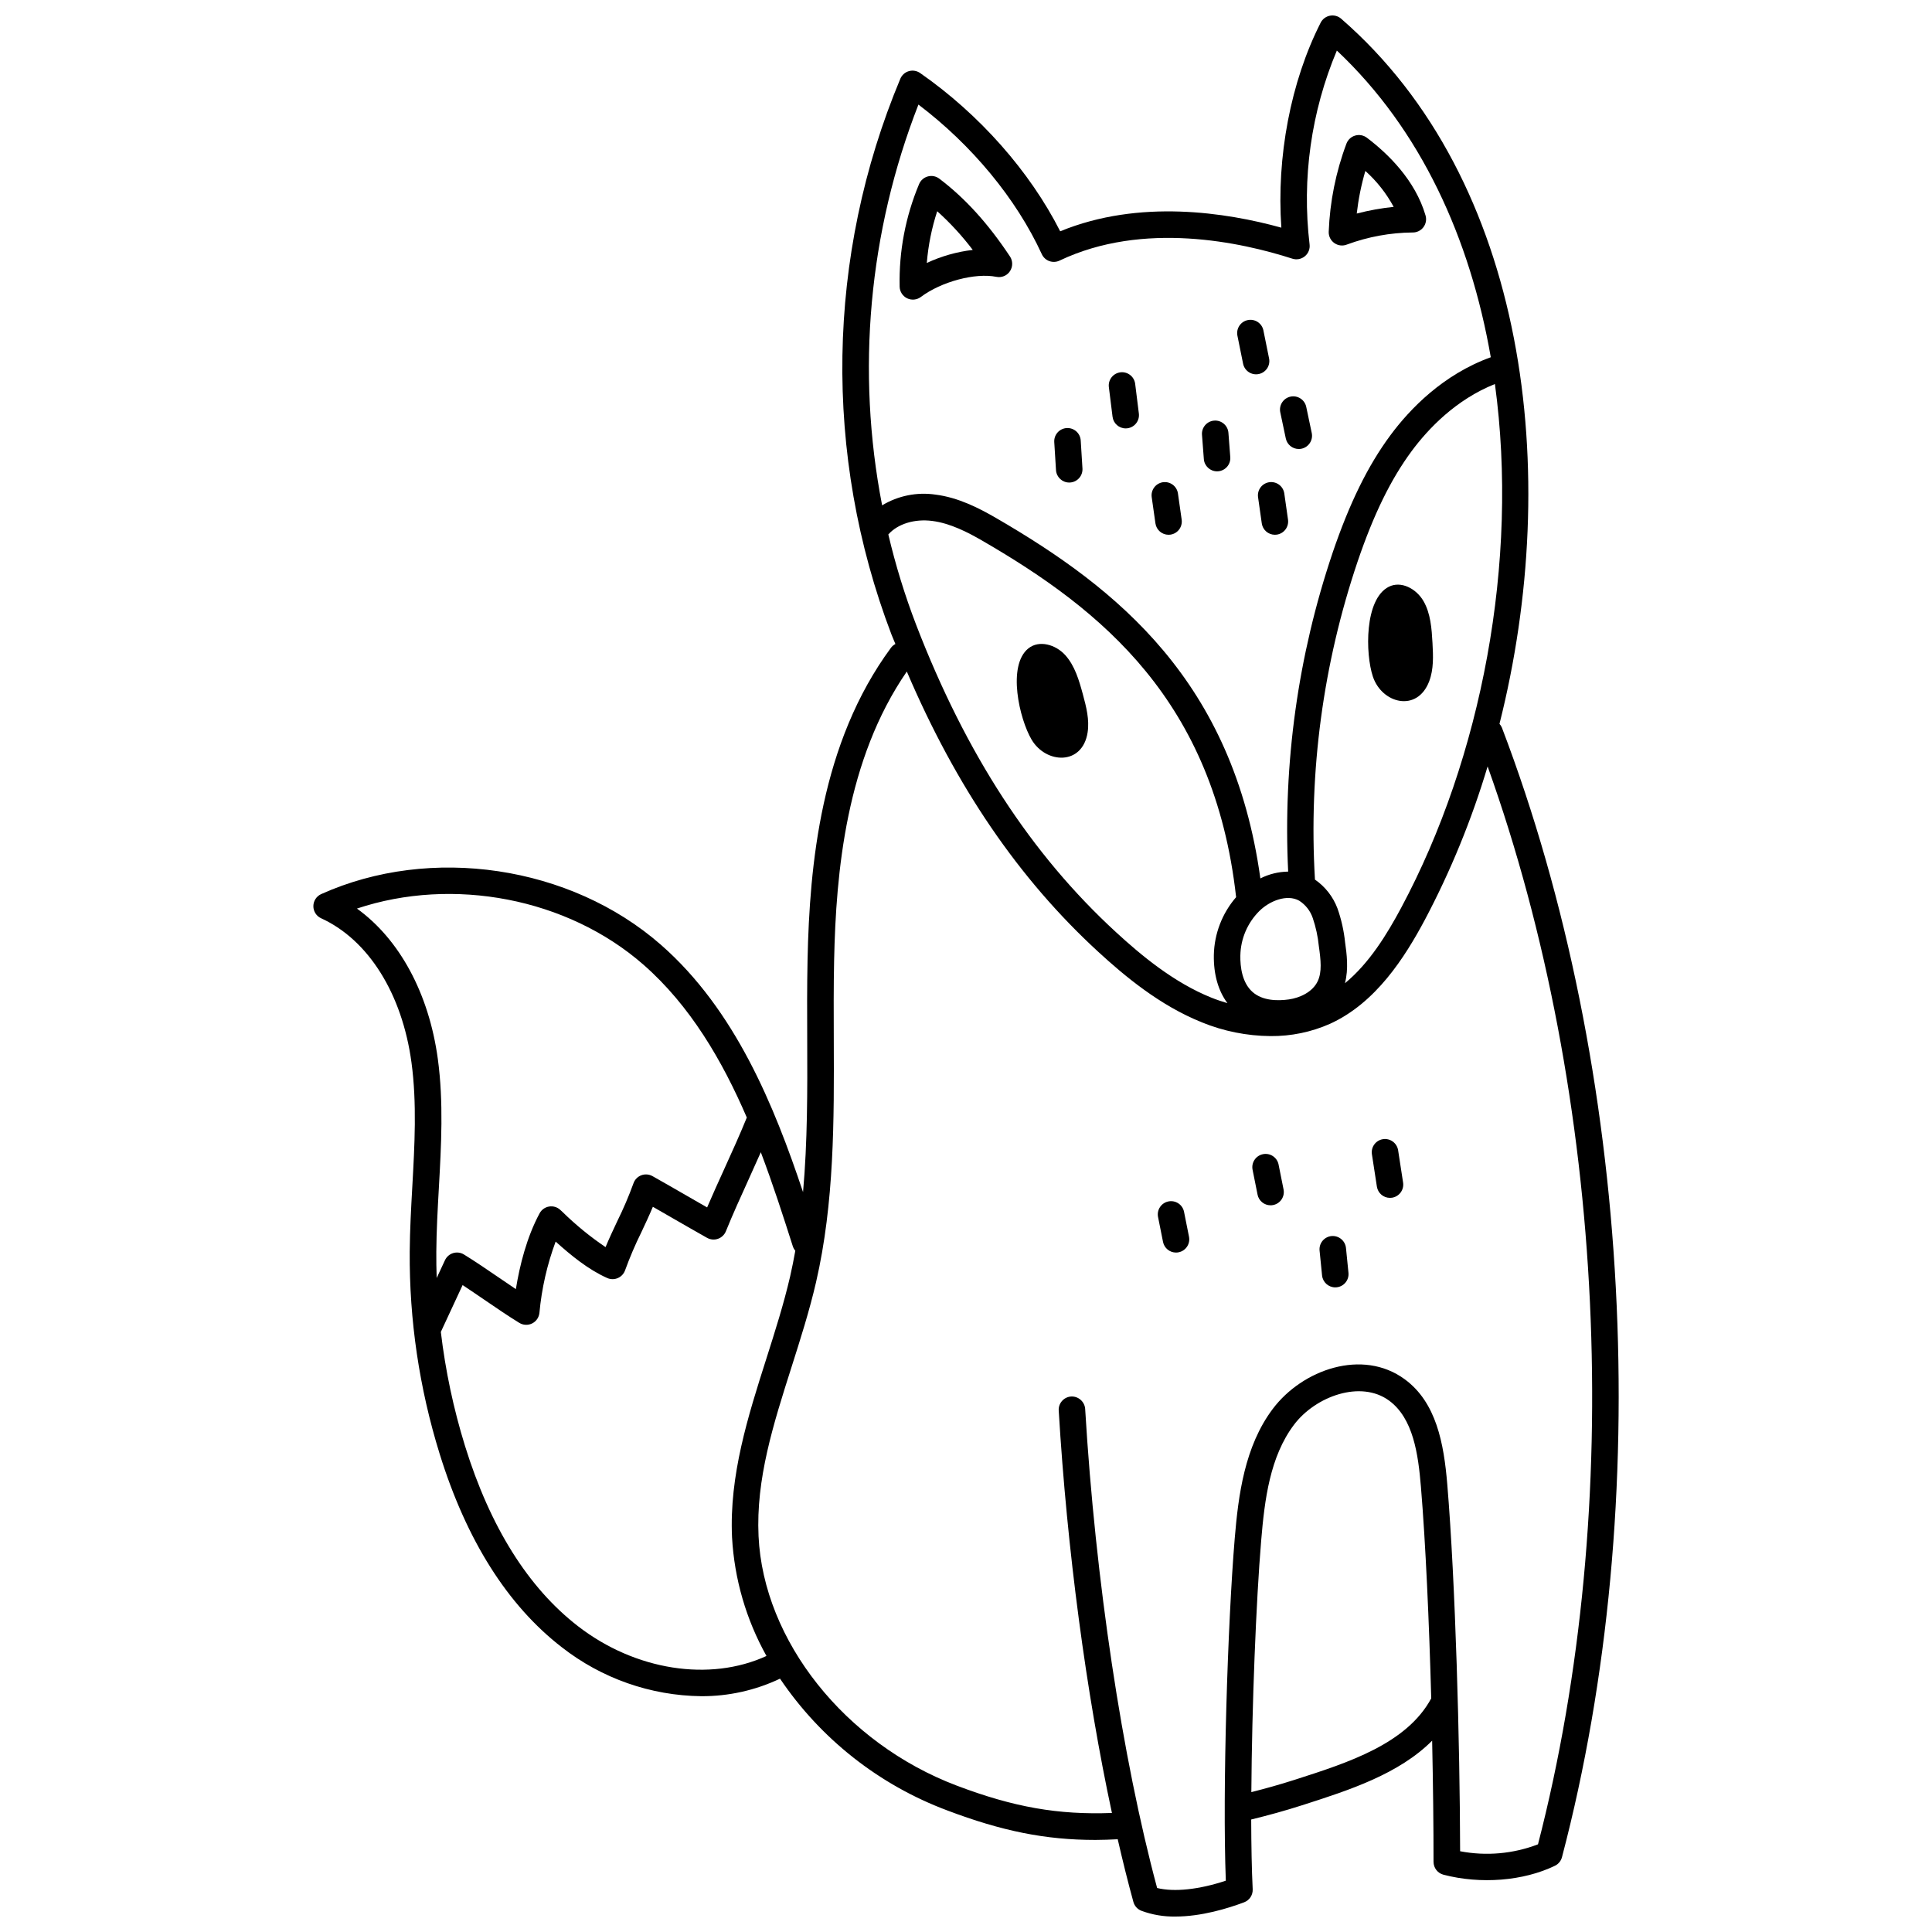 <?xml version="1.0" encoding="UTF-8"?>
<!-- Uploaded to: ICON Repo, www.svgrepo.com, Generator: ICON Repo Mixer Tools -->
<svg width="800px" height="800px" version="1.1" viewBox="144 144 512 512" xmlns="http://www.w3.org/2000/svg">
 <defs>
  <clipPath id="a">
   <path d="m227 148.09h346v503.81h-346z"/>
  </clipPath>
 </defs>
 <path d="m432.23 338.09c0.52-3.356-0.363-6.789-1.258-10.082-1.012-3.727-2.141-7.602-4.676-10.398-2.531-2.797-6.922-4.074-9.777-1.77-5.644 4.555-2.375 18.68 0.859 24.164 3.824 6.465 13.484 6.91 14.852-1.914z"/>
 <path d="m521.23 303.28c-1.895-3.266-5.918-5.434-9.191-3.777-6.473 3.277-6.227 17.77-4.207 23.812 2.383 7.125 11.738 9.582 14.918 1.238 1.211-3.176 1.066-6.715 0.875-10.125-0.211-3.856-0.5-7.887-2.394-11.148z"/>
 <path d="m384.39 223.05c1.184 0.574 2.586 0.441 3.641-0.348 5.43-4.07 14.395-6.457 20.008-5.34 1.395 0.289 2.82-0.297 3.606-1.484 0.789-1.18 0.793-2.719 0.012-3.902-5.781-8.719-11.906-15.473-18.734-20.629-0.863-0.656-1.984-0.871-3.031-0.59s-1.902 1.031-2.324 2.031c-3.606 8.598-5.363 17.863-5.152 27.188 0.031 1.312 0.797 2.5 1.977 3.074zm7.981-23.07c3.457 3.109 6.613 6.543 9.418 10.25-4.215 0.496-8.328 1.664-12.176 3.457 0.379-4.66 1.305-9.262 2.758-13.707z"/>
 <path d="m497.64 208.43c0.98 0.684 2.242 0.82 3.344 0.363 5.562-2.051 11.434-3.129 17.359-3.184 1.117 0.023 2.18-0.488 2.859-1.375 0.68-0.891 0.898-2.047 0.586-3.121-2.746-9.391-9.973-16.395-15.555-20.617-0.887-0.668-2.035-0.883-3.102-0.57-1.066 0.309-1.922 1.105-2.312 2.144-2.801 7.481-4.387 15.363-4.695 23.344-0.043 1.199 0.527 2.336 1.516 3.016zm8.188-19.137v0.004c3.035 2.719 5.574 5.941 7.508 9.527-3.301 0.34-6.574 0.93-9.785 1.766 0.438-3.82 1.199-7.602 2.281-11.293z"/>
 <path d="m427.35 271.88c0.07 0 0.145 0 0.219-0.008h0.004c1.934-0.121 3.406-1.785 3.289-3.723l-0.461-7.422c-0.121-1.938-1.789-3.406-3.727-3.285-1.938 0.121-3.406 1.789-3.285 3.723l0.461 7.418c0.113 1.852 1.648 3.293 3.5 3.297z"/>
 <path d="m442.32 257.53c0.145 0 0.293-0.008 0.438-0.027 1.926-0.242 3.289-1.992 3.051-3.918l-0.984-7.91c-0.266-1.902-2.008-3.238-3.91-3.004-1.906 0.238-3.269 1.957-3.062 3.867l0.984 7.91c0.219 1.758 1.711 3.082 3.484 3.082z"/>
 <path d="m453.67 285.72c0.168 0 0.336-0.012 0.504-0.035 0.922-0.133 1.754-0.625 2.312-1.371s0.797-1.684 0.668-2.606l-0.984-6.922c-0.129-0.926-0.621-1.758-1.367-2.32-0.746-0.562-1.684-0.801-2.609-0.672-0.926 0.133-1.758 0.629-2.316 1.375-0.559 0.75-0.797 1.688-0.66 2.613l0.984 6.922c0.246 1.727 1.723 3.012 3.469 3.016z"/>
 <path d="m477.4 275.78 0.984 6.922c0.246 1.727 1.727 3.012 3.469 3.016 0.168 0 0.336-0.012 0.504-0.035 0.922-0.133 1.754-0.625 2.312-1.371 0.559-0.746 0.797-1.684 0.668-2.606l-0.984-6.922c-0.129-0.926-0.621-1.758-1.367-2.32s-1.684-0.801-2.609-0.672c-0.926 0.133-1.758 0.629-2.316 1.375-0.559 0.75-0.797 1.688-0.66 2.613z"/>
 <path d="m466.53 268.91c0.09 0 0.18 0 0.273-0.012 1.934-0.148 3.383-1.836 3.234-3.769l-0.492-6.434c-0.148-1.934-1.84-3.379-3.773-3.231-1.934 0.148-3.383 1.84-3.231 3.773l0.492 6.426c0.137 1.828 1.664 3.242 3.496 3.246z"/>
 <path d="m484.75 260.2c0.34 1.621 1.773 2.785 3.434 2.789 0.242 0 0.488-0.027 0.727-0.074 1.898-0.402 3.113-2.266 2.715-4.164l-1.461-6.926c-0.402-1.898-2.266-3.113-4.164-2.715-1.898 0.402-3.113 2.266-2.715 4.164z"/>
 <path d="m473.43 240.38c0.387 1.902 2.238 3.133 4.141 2.746 1.902-0.383 3.133-2.238 2.746-4.141l-1.5-7.414h0.004c-0.387-1.902-2.238-3.133-4.141-2.746-1.902 0.383-3.133 2.238-2.75 4.141z"/>
 <g clip-path="url(#a)">
  <path d="m542.02 336.84c-0.152-0.371-0.371-0.715-0.641-1.012 16.719-66.309 7.445-143.96-41.961-186.87-0.816-0.711-1.914-1.004-2.977-0.797-1.059 0.207-1.969 0.891-2.457 1.855-7.945 15.652-11.723 35.602-10.414 54.316-14.605-4.039-37.633-7.652-58.609 0.965-8.031-15.863-21.398-31.004-37.121-41.945-0.867-0.605-1.965-0.789-2.984-0.496-1.016 0.293-1.848 1.031-2.258 2.008-19.652 46.969-20.496 99.691-2.356 147.27 0.336 0.871 0.707 1.672 1.047 2.535h-0.004c-0.453 0.238-0.852 0.574-1.16 0.984-18.586 25.199-21.586 57.453-22.117 82.738-0.148 7.078-0.121 14.277-0.09 21.242 0.055 13.305 0.09 26.898-1.105 40.289-7.656-22.891-17.961-48.289-37.668-65.547-23.969-20.988-60.988-26.5-90.039-13.426-1.254 0.57-2.059 1.816-2.062 3.195-0.004 1.375 0.797 2.629 2.047 3.203 12.539 5.719 21.492 20.016 23.957 38.246 1.453 10.754 0.824 21.969 0.219 32.812-0.316 5.652-0.645 11.504-0.688 17.285-0.133 18.156 2.543 36.223 7.922 53.566 7.102 22.902 17.992 40.148 32.359 51.266h0.004c10.566 8.27 23.559 12.836 36.977 12.988 7.219 0.035 14.352-1.555 20.871-4.648 10.785 15.973 26.285 28.18 44.336 34.926 14.418 5.453 25.984 7.812 39.23 7.812 1.922 0 3.914-0.082 5.926-0.18 1.332 5.797 2.715 11.375 4.156 16.613 0.297 1.07 1.078 1.938 2.113 2.34 2.875 1.066 5.926 1.582 8.992 1.531 6.914 0 13.918-2.148 18.246-3.781 1.422-0.539 2.336-1.934 2.262-3.457-0.254-5.141-0.371-11.504-0.395-18.48 4.504-1.102 9.027-2.34 13.5-3.781l0.613-0.195c11.887-3.82 25.012-8.07 33.84-16.914 0.246 11.645 0.375 22.766 0.367 32.113h0.004c0 1.602 1.078 3 2.625 3.406 9.875 2.578 21.195 1.672 29.543-2.371 0.922-0.445 1.605-1.273 1.867-2.269 24.723-94.047 18.621-208.74-15.918-299.34zm-26.656 47.664c-3.824 7.144-8.496 14.762-14.941 20.066 1.008-3.836 0.469-7.805 0.039-10.84-0.316-3.066-0.992-6.082-2.016-8.984-1.168-3.109-3.258-5.781-5.992-7.664 0-0.039 0.02-0.074 0.016-0.113-1.672-28.508 2.164-57.07 11.301-84.125 4.25-12.516 8.801-21.816 14.316-29.277 4.438-6.004 11.785-13.688 22.082-17.797 6.414 47.137-3.594 99.086-24.805 138.73zm-27.078-1.82c1.699 1.082 2.973 2.711 3.613 4.617 0.816 2.402 1.355 4.891 1.605 7.414 0.535 3.766 0.852 6.84-0.277 9.27-1.387 2.984-4.867 4.473-7.656 4.871-2.91 0.41-6.934 0.41-9.629-1.969-2.766-2.441-3.289-6.613-3.238-9.68h0.004c0.086-4.434 1.895-8.66 5.039-11.785 2.695-2.672 7.312-4.535 10.539-2.738zm-100.89-210.97c14.168 10.727 25.957 24.98 32.691 39.641 0.391 0.855 1.109 1.52 1.996 1.84 0.883 0.32 1.859 0.273 2.707-0.133 22.203-10.586 48.191-4.863 61.695-0.512h0.004c1.141 0.367 2.391 0.125 3.316-0.641 0.922-0.762 1.395-1.945 1.246-3.137-2.082-17.461 0.41-35.168 7.227-51.375 22.305 20.992 35.336 49.848 40.793 81.277-12.613 4.555-21.426 13.672-26.633 20.715-5.961 8.062-10.824 17.977-15.32 31.199h0.004c-9.152 27.148-13.137 55.777-11.746 84.395-2.562 0.035-5.082 0.652-7.367 1.805-7.227-52.164-37.785-76.805-70.02-95.5-4.559-2.644-10.035-5.453-16.094-6.215-4.894-0.715-9.891 0.289-14.125 2.848-6.902-35.602-3.566-72.43 9.625-106.21zm-7.984 113.91c0.012-0.016 0.031-0.02 0.043-0.031 2.481-2.769 6.902-4.133 11.562-3.543 4.812 0.605 9.496 3.027 13.445 5.32 31.488 18.266 61.328 42.395 67.121 94.387l0.004-0.004c-3.695 4.266-5.785 9.688-5.906 15.328-0.086 5.199 1.188 9.512 3.598 12.762-1.406-0.414-2.816-0.879-4.215-1.441-10.078-4.043-18.793-11.379-25.262-17.32-22.496-20.645-39.832-47.297-53.004-81.48-3-7.816-5.465-15.828-7.383-23.977zm-140.82 99.156c25.438-8.492 55.742-2.801 75.934 14.875 12.375 10.836 20.891 25.414 27.391 40.516-0.008 0.02-0.027 0.031-0.035 0.055-1.836 4.531-3.938 9.141-5.961 13.602-1.512 3.324-3.059 6.731-4.527 10.152-1.859-1.062-3.723-2.133-5.578-3.207-2.961-1.707-5.926-3.418-8.898-5.086h-0.004c-0.91-0.512-2-0.594-2.977-0.223-0.977 0.375-1.734 1.16-2.07 2.148-1.242 3.414-2.672 6.754-4.281 10.008-1.059 2.25-2.141 4.551-3.109 6.879-4.062-2.746-7.871-5.856-11.375-9.289l-0.629-0.582-0.004-0.004c-0.797-0.734-1.891-1.059-2.961-0.879-1.07 0.176-1.996 0.84-2.512 1.797-3.391 6.297-5.262 13.742-6.289 20.09-1.477-0.992-2.973-2.012-4.441-3.016-3.09-2.113-6.285-4.297-9.32-6.164l-0.004-0.004c-0.852-0.52-1.891-0.656-2.848-0.367s-1.746 0.973-2.172 1.883l-2.199 4.723c-0.078-2.312-0.117-4.625-0.098-6.945 0.039-5.609 0.363-11.371 0.676-16.941 0.625-11.172 1.273-22.73-0.27-34.145-2.363-17.422-10.188-31.773-21.438-39.875zm58.586 190.18c-13.207-10.211-23.281-26.289-29.949-47.781-3.047-9.855-5.191-19.965-6.402-30.207l5.769-12.414c1.883 1.242 3.812 2.559 5.699 3.848 3.09 2.113 6.285 4.297 9.32 6.164h0.004c1.027 0.633 2.309 0.691 3.391 0.16 1.082-0.535 1.812-1.586 1.941-2.785 0.594-6.465 2.039-12.824 4.301-18.91 4.094 3.68 8.617 7.391 13.645 9.645h0.004c0.902 0.406 1.934 0.41 2.84 0.016 0.906-0.395 1.605-1.152 1.926-2.09 1.242-3.41 2.668-6.75 4.277-10.004 1.047-2.223 2.113-4.492 3.07-6.789 1.766 1.008 3.527 2.019 5.289 3.039 3.023 1.742 6.047 3.484 9.086 5.195v-0.004c0.879 0.492 1.93 0.586 2.879 0.25 0.953-0.332 1.715-1.059 2.098-1.992 1.836-4.527 3.926-9.125 5.949-13.578 1.102-2.422 2.215-4.887 3.309-7.371 3.238 8.543 5.961 17.039 8.48 24.926 0.141 0.434 0.367 0.836 0.66 1.184-0.41 2.262-0.848 4.527-1.363 6.769-1.684 7.301-4.043 14.703-6.32 21.863-4.844 15.199-9.848 30.922-9.082 47.32 0.613 11.035 3.734 21.785 9.125 31.434-14.996 6.898-34.754 3.863-49.945-7.887zm190.39 40.555-0.617 0.195c-3.758 1.211-7.547 2.258-11.332 3.223 0.156-22.945 1.254-50.496 2.606-66.676 0.91-10.891 2.332-22.234 8.691-30.676 5.695-7.562 17.688-11.918 25.199-6.414 6.426 4.711 7.723 14.23 8.438 22.785 1.254 15.055 2.176 35.816 2.738 56.133-6.488 12.031-22.02 17.027-35.727 21.43zm64.02 17.246-0.004 0.004c-6.574 2.523-13.719 3.156-20.637 1.832-0.059-28.535-1.238-71.262-3.402-97.219-0.902-10.84-2.894-21.723-11.285-27.867-11.199-8.207-27.117-2.562-34.961 7.856-7.484 9.938-9.129 22.922-10.082 34.316-1.875 22.48-3.277 66.789-2.363 90.715-7.109 2.363-13.656 3.055-18.203 1.941-9.258-34.398-16.367-81.66-19.07-126.95l0.004-0.004c-0.141-1.922-1.789-3.387-3.715-3.297-0.93 0.055-1.801 0.48-2.418 1.176-0.621 0.695-0.938 1.609-0.879 2.539 2.199 36.844 7.305 74.988 14.102 106.65-14.242 0.539-26.02-1.523-41.117-7.242-29.637-11.219-51.242-38.41-52.535-66.125-0.707-15.141 3.891-29.574 8.758-44.855 2.32-7.293 4.723-14.836 6.477-22.418 4.871-21.113 4.785-43.027 4.703-64.227-0.027-6.918-0.059-14.07 0.09-21.059 0.492-23.527 3.207-53.254 19.266-76.566 13.031 30.527 29.672 54.945 50.75 74.293 6.91 6.344 16.266 14.195 27.402 18.656l-0.004 0.008c5.793 2.367 11.988 3.609 18.246 3.656 5.406 0.051 10.762-1.051 15.707-3.234 12.203-5.531 19.852-17.613 25.152-27.523v0.004c6.875-12.992 12.453-26.629 16.664-40.711 31.324 87.492 36.535 195.91 13.352 285.65z"/>
 </g>
 <path d="m453.65 462.39c-1.902 0.383-3.137 2.231-2.754 4.133l1.316 6.594c0.328 1.641 1.77 2.824 3.441 2.824 0.234 0 0.465-0.023 0.691-0.07 0.914-0.18 1.715-0.719 2.234-1.496 0.516-0.773 0.703-1.723 0.52-2.637l-1.316-6.594c-0.18-0.914-0.719-1.719-1.496-2.234-0.773-0.516-1.723-0.703-2.637-0.52z"/>
 <path d="m478.7 449.87c-1.902 0.383-3.137 2.231-2.754 4.133l1.32 6.594h-0.004c0.332 1.641 1.773 2.82 3.445 2.82 0.234 0 0.465-0.023 0.695-0.07 1.902-0.379 3.133-2.231 2.754-4.133l-1.32-6.594h0.004c-0.184-0.914-0.723-1.719-1.5-2.234-0.777-0.52-1.727-0.703-2.641-0.516z"/>
 <path d="m510.51 445.89c-1.918 0.293-3.234 2.086-2.941 4.004l1.32 8.574c0.262 1.711 1.734 2.977 3.465 2.977 0.184 0 0.363-0.012 0.543-0.039 1.914-0.297 3.231-2.09 2.938-4.008l-1.32-8.574c-0.305-1.91-2.09-3.219-4.004-2.934z"/>
 <path d="m496.85 471.57c-0.926 0.094-1.777 0.551-2.371 1.273-0.59 0.719-0.867 1.645-0.777 2.574l0.66 6.594c0.184 1.789 1.691 3.156 3.492 3.156 0.117 0 0.234-0.008 0.355-0.02v0.004c1.934-0.195 3.344-1.918 3.148-3.848l-0.66-6.594c-0.207-1.922-1.922-3.32-3.848-3.141z"/>
</svg>